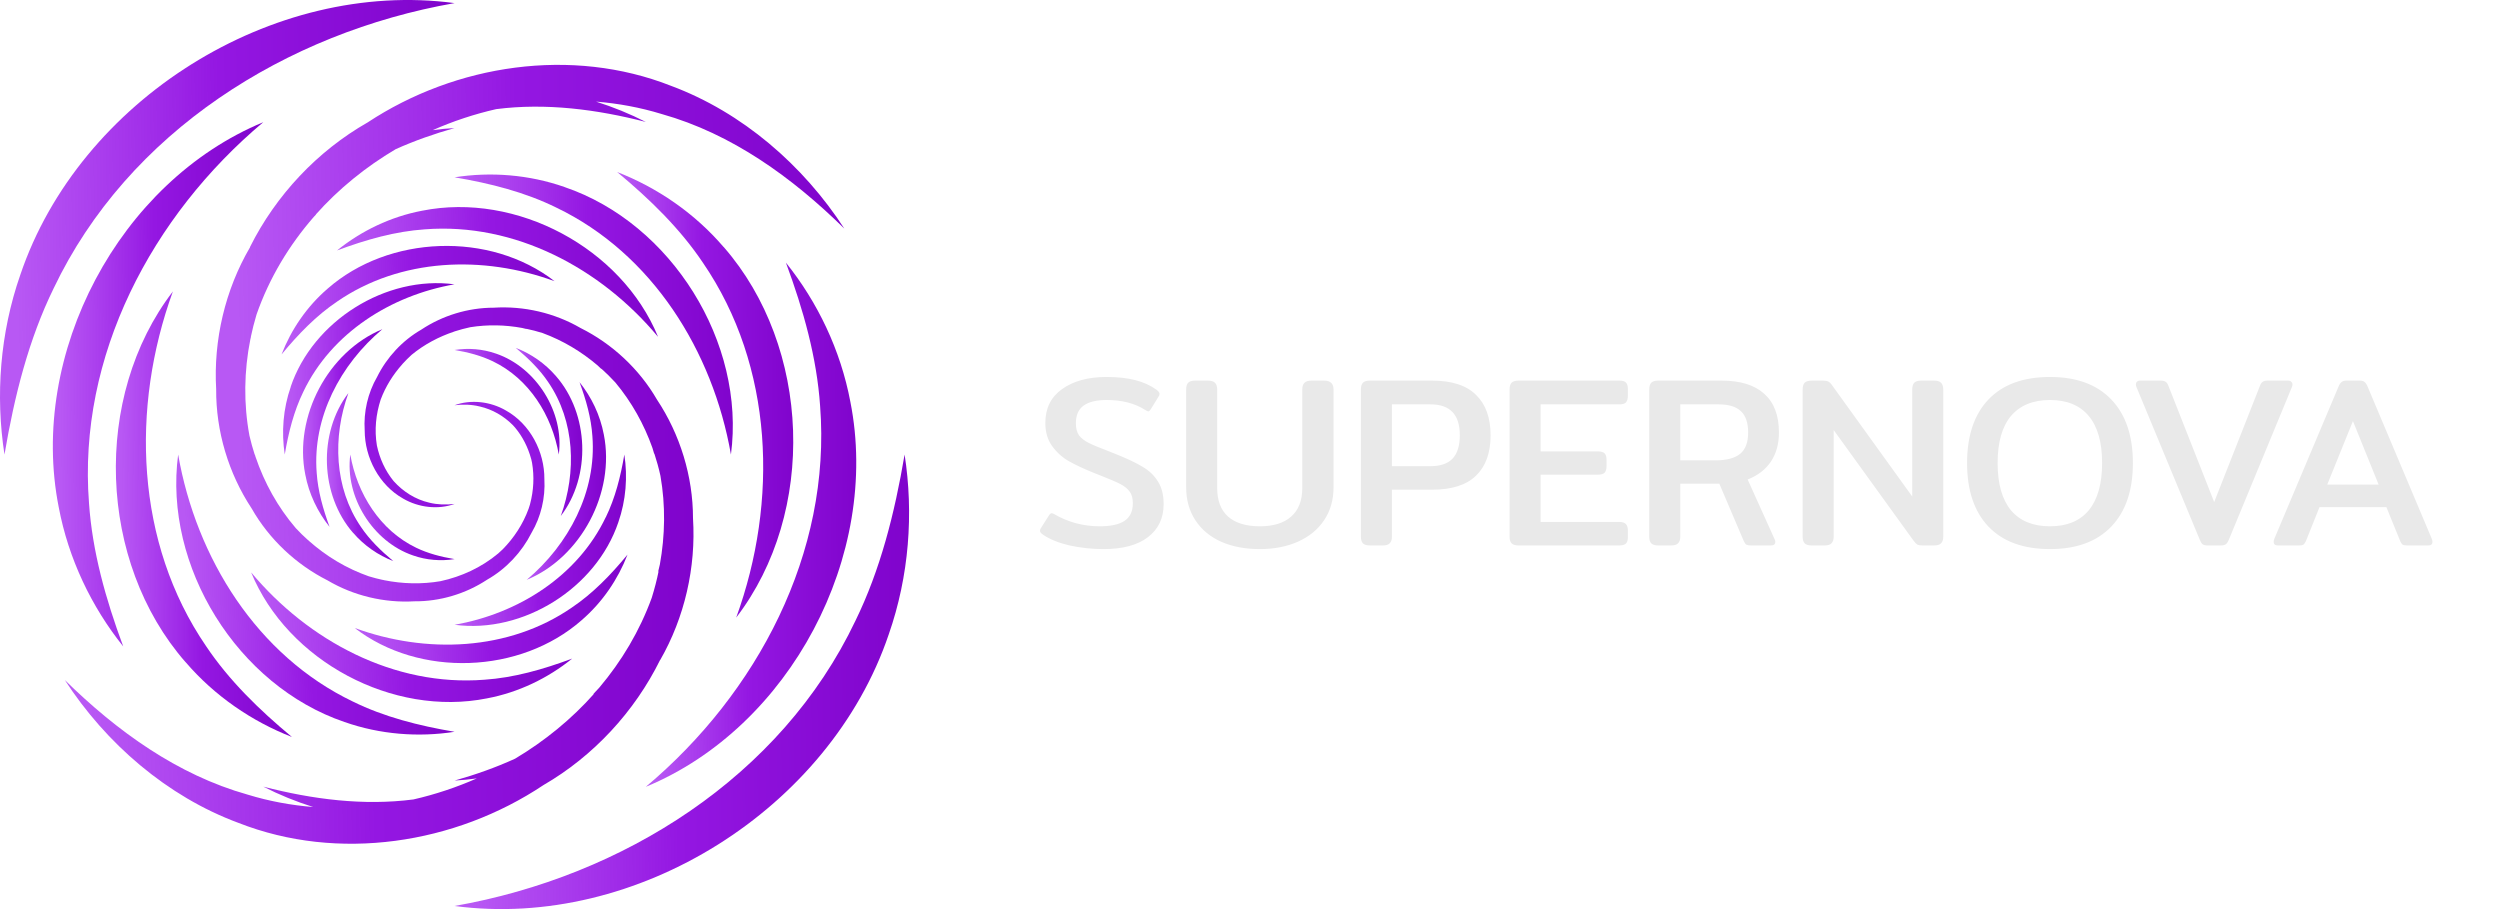<?xml version="1.0" encoding="UTF-8"?> <svg xmlns="http://www.w3.org/2000/svg" width="165" height="60" viewBox="0 0 165 60" fill="none"> <path d="M72.832 36.24C72.075 36.24 71.328 36.16 70.592 36C69.867 35.829 69.285 35.595 68.848 35.296C68.709 35.2 68.64 35.115 68.64 35.04C68.64 34.965 68.661 34.901 68.704 34.848L69.232 34.016C69.296 33.92 69.355 33.872 69.408 33.872C69.461 33.872 69.531 33.899 69.616 33.952C70.011 34.187 70.469 34.379 70.992 34.528C71.515 34.667 72.043 34.736 72.576 34.736C73.301 34.736 73.845 34.619 74.208 34.384C74.581 34.139 74.768 33.749 74.768 33.216C74.768 32.896 74.699 32.64 74.56 32.448C74.421 32.256 74.219 32.091 73.952 31.952C73.685 31.813 73.253 31.627 72.656 31.392L72.288 31.248C71.595 30.971 71.019 30.704 70.56 30.448C70.112 30.192 69.739 29.856 69.44 29.44C69.141 29.024 68.992 28.517 68.992 27.92C68.992 26.949 69.36 26.203 70.096 25.68C70.843 25.147 71.819 24.88 73.024 24.88C73.76 24.88 74.395 24.949 74.928 25.088C75.472 25.227 75.941 25.44 76.336 25.728C76.464 25.824 76.528 25.915 76.528 26C76.528 26.064 76.507 26.123 76.464 26.176L75.952 27.008C75.888 27.104 75.835 27.152 75.792 27.152C75.749 27.152 75.68 27.12 75.584 27.056C74.901 26.619 74.053 26.4 73.04 26.4C72.368 26.4 71.861 26.523 71.52 26.768C71.179 27.013 71.008 27.403 71.008 27.936C71.008 28.267 71.077 28.533 71.216 28.736C71.365 28.928 71.579 29.093 71.856 29.232C72.133 29.371 72.581 29.557 73.2 29.792L73.6 29.952C74.379 30.261 74.987 30.549 75.424 30.816C75.861 31.072 76.197 31.397 76.432 31.792C76.677 32.176 76.8 32.672 76.8 33.28C76.8 34.197 76.453 34.923 75.76 35.456C75.077 35.979 74.101 36.24 72.832 36.24ZM83.15 36.24C82.19 36.24 81.342 36.08 80.606 35.76C79.87 35.429 79.299 34.955 78.894 34.336C78.489 33.717 78.286 32.992 78.286 32.16V25.712C78.286 25.509 78.329 25.36 78.414 25.264C78.51 25.168 78.665 25.12 78.878 25.12H79.726C79.939 25.12 80.094 25.168 80.19 25.264C80.286 25.36 80.334 25.509 80.334 25.712V32.208C80.334 33.04 80.574 33.669 81.054 34.096C81.544 34.523 82.243 34.736 83.15 34.736C84.046 34.736 84.734 34.523 85.214 34.096C85.704 33.669 85.95 33.04 85.95 32.208V25.712C85.95 25.509 85.998 25.36 86.094 25.264C86.19 25.168 86.344 25.12 86.558 25.12H87.39C87.806 25.12 88.014 25.317 88.014 25.712V32.16C88.014 32.992 87.806 33.717 87.39 34.336C86.984 34.944 86.414 35.413 85.678 35.744C84.942 36.075 84.099 36.24 83.15 36.24ZM90.411 36C90.198 36 90.043 35.952 89.947 35.856C89.862 35.76 89.819 35.616 89.819 35.424V25.712C89.819 25.509 89.862 25.36 89.947 25.264C90.043 25.168 90.198 25.12 90.411 25.12H94.507C95.819 25.12 96.79 25.435 97.419 26.064C98.059 26.683 98.379 27.573 98.379 28.736C98.379 29.888 98.059 30.773 97.419 31.392C96.79 32.011 95.819 32.32 94.507 32.32H91.867V35.424C91.867 35.616 91.819 35.76 91.723 35.856C91.638 35.952 91.483 36 91.259 36H90.411ZM94.411 30.768C95.062 30.768 95.547 30.603 95.867 30.272C96.187 29.931 96.347 29.419 96.347 28.736C96.347 28.043 96.187 27.531 95.867 27.2C95.547 26.859 95.062 26.688 94.411 26.688H91.867V30.768H94.411ZM100.224 36C100.01 36 99.856 35.952 99.76 35.856C99.674 35.76 99.632 35.616 99.632 35.424V25.712C99.632 25.509 99.674 25.36 99.76 25.264C99.856 25.168 100.01 25.12 100.224 25.12H106.88C107.093 25.12 107.237 25.163 107.312 25.248C107.397 25.333 107.44 25.477 107.44 25.68V26.112C107.44 26.315 107.397 26.464 107.312 26.56C107.237 26.645 107.093 26.688 106.88 26.688H101.68V29.792H105.456C105.669 29.792 105.818 29.835 105.904 29.92C105.989 30.005 106.032 30.149 106.032 30.352V30.752C106.032 30.955 105.989 31.104 105.904 31.2C105.818 31.285 105.669 31.328 105.456 31.328H101.68V34.448H106.864C107.077 34.448 107.226 34.496 107.312 34.592C107.397 34.677 107.44 34.821 107.44 35.024V35.456C107.44 35.648 107.397 35.787 107.312 35.872C107.226 35.957 107.077 36 106.864 36H100.224ZM109.442 36C109.229 36 109.074 35.952 108.978 35.856C108.893 35.76 108.85 35.616 108.85 35.424V25.712C108.85 25.509 108.893 25.36 108.978 25.264C109.074 25.168 109.229 25.12 109.442 25.12H113.618C114.856 25.12 115.794 25.408 116.434 25.984C117.085 26.56 117.41 27.413 117.41 28.544C117.41 29.291 117.234 29.931 116.882 30.464C116.53 30.987 116.018 31.381 115.346 31.648L117.122 35.584C117.154 35.648 117.17 35.707 117.17 35.76C117.17 35.92 117.074 36 116.882 36H115.57C115.432 36 115.33 35.984 115.266 35.952C115.202 35.909 115.144 35.829 115.09 35.712L113.474 31.92H110.898V35.424C110.898 35.616 110.85 35.76 110.754 35.856C110.669 35.952 110.514 36 110.29 36H109.442ZM113.202 30.384C113.949 30.384 114.498 30.24 114.85 29.952C115.202 29.664 115.378 29.195 115.378 28.544C115.378 27.904 115.218 27.435 114.898 27.136C114.578 26.837 114.093 26.688 113.442 26.688H110.898V30.384H113.202ZM119.567 36C119.354 36 119.199 35.952 119.103 35.856C119.018 35.76 118.975 35.616 118.975 35.424V25.712C118.975 25.509 119.018 25.36 119.103 25.264C119.199 25.168 119.359 25.12 119.583 25.12H120.319C120.469 25.12 120.586 25.141 120.671 25.184C120.757 25.227 120.842 25.312 120.927 25.44L126.207 32.768V25.712C126.207 25.509 126.25 25.36 126.335 25.264C126.431 25.168 126.586 25.12 126.799 25.12H127.647C127.861 25.12 128.015 25.168 128.111 25.264C128.207 25.36 128.255 25.509 128.255 25.712V35.424C128.255 35.616 128.207 35.76 128.111 35.856C128.026 35.952 127.871 36 127.647 36H126.895C126.746 36 126.634 35.984 126.559 35.952C126.485 35.909 126.399 35.824 126.303 35.696L121.023 28.384V35.424C121.023 35.616 120.975 35.76 120.879 35.856C120.794 35.952 120.639 36 120.415 36H119.567ZM135.299 36.24C133.539 36.24 132.184 35.744 131.235 34.752C130.296 33.76 129.827 32.363 129.827 30.56C129.827 28.757 130.296 27.36 131.235 26.368C132.184 25.376 133.539 24.88 135.299 24.88C137.048 24.88 138.398 25.376 139.347 26.368C140.296 27.36 140.771 28.757 140.771 30.56C140.771 32.363 140.296 33.76 139.347 34.752C138.398 35.744 137.048 36.24 135.299 36.24ZM135.299 34.736C136.419 34.736 137.272 34.384 137.859 33.68C138.446 32.965 138.739 31.925 138.739 30.56C138.739 29.195 138.446 28.16 137.859 27.456C137.272 26.752 136.419 26.4 135.299 26.4C134.179 26.4 133.32 26.752 132.723 27.456C132.136 28.16 131.843 29.195 131.843 30.56C131.843 31.925 132.136 32.965 132.723 33.68C133.32 34.384 134.179 34.736 135.299 34.736ZM145.704 36C145.554 36 145.442 35.973 145.368 35.92C145.304 35.867 145.24 35.76 145.176 35.6L141.016 25.568C140.984 25.504 140.968 25.44 140.968 25.376C140.968 25.301 140.989 25.243 141.032 25.2C141.085 25.147 141.154 25.12 141.24 25.12H142.616C142.754 25.12 142.861 25.147 142.936 25.2C143.01 25.253 143.069 25.339 143.112 25.456L146.136 33.136L149.16 25.456C149.202 25.339 149.261 25.253 149.336 25.2C149.41 25.147 149.517 25.12 149.656 25.12H151.032C151.117 25.12 151.181 25.147 151.224 25.2C151.277 25.243 151.304 25.301 151.304 25.376C151.304 25.44 151.288 25.504 151.256 25.568L147.112 35.6C147.048 35.76 146.978 35.867 146.904 35.92C146.829 35.973 146.717 36 146.568 36H145.704ZM150.334 36C150.152 36 150.062 35.92 150.062 35.76C150.062 35.696 150.078 35.627 150.11 35.552L154.334 25.536C154.398 25.376 154.467 25.269 154.542 25.216C154.616 25.152 154.723 25.12 154.862 25.12H155.742C155.891 25.12 155.998 25.152 156.062 25.216C156.136 25.269 156.206 25.376 156.27 25.536L160.494 35.552C160.526 35.627 160.542 35.696 160.542 35.76C160.542 35.92 160.451 36 160.27 36H158.878C158.739 36 158.638 35.984 158.574 35.952C158.52 35.909 158.467 35.829 158.414 35.712L157.502 33.472H153.086L152.19 35.712C152.136 35.829 152.078 35.909 152.014 35.952C151.96 35.984 151.864 36 151.726 36H150.334ZM156.99 31.984L155.294 27.792L153.598 31.984H156.99Z" fill="#E9E9E9"></path> <path d="M30 23.098C30.9 23.25 31.755 23.472 32.535 23.85C34.919 24.995 36.433 27.417 36.88 30C37.253 27.215 35.402 24.249 32.741 23.34C31.851 23.028 30.9 22.957 30 23.098Z" fill="url(#paint0_linear_63_54)"></path> <path d="M30 36.901C29.1 36.75 28.245 36.528 27.465 36.15C25.081 35.005 23.567 32.583 23.12 30C22.748 32.785 24.599 35.751 27.259 36.659C28.149 36.972 29.1 37.043 30 36.901Z" fill="url(#paint1_linear_63_54)"></path> <path d="M34.049 22.967C34.874 23.653 35.618 24.38 36.186 25.227C37.947 27.8 38.062 31.16 37.011 34.056C39.023 31.433 38.877 27.321 36.699 24.829C35.975 23.986 35.05 23.351 34.049 22.962V22.967Z" fill="url(#paint2_linear_63_54)"></path> <path d="M23.306 35.166C24.03 36.008 24.956 36.644 25.956 37.033C25.132 36.346 24.387 35.62 23.819 34.772C22.059 32.2 21.943 28.84 22.994 25.944C20.982 28.567 21.128 32.679 23.306 35.171V35.166Z" fill="url(#paint3_linear_63_54)"></path> <path d="M38.248 25.222C38.686 26.408 39.018 27.588 39.098 28.789C39.385 32.447 37.534 35.943 34.763 38.269C38.349 36.785 40.612 32.507 39.853 28.683C39.611 27.397 39.038 26.206 38.248 25.222Z" fill="url(#paint4_linear_63_54)"></path> <path d="M25.236 21.726C21.651 23.209 19.387 27.488 20.147 31.312C20.388 32.598 20.962 33.789 21.751 34.773C21.314 33.587 20.982 32.406 20.901 31.206C20.614 27.548 22.465 24.052 25.236 21.726Z" fill="url(#paint5_linear_63_54)"></path> <path d="M39.979 34.137C38.123 38.032 34.185 40.504 30 41.235C34.527 41.84 39.34 38.819 40.808 34.475C41.316 33.022 41.432 31.468 41.206 30C40.959 31.468 40.602 32.865 39.984 34.137H39.979Z" fill="url(#paint6_linear_63_54)"></path> <path d="M19.192 25.525C18.683 26.978 18.568 28.532 18.794 30C19.041 28.532 19.398 27.134 20.016 25.863C21.872 21.968 25.81 19.496 29.995 18.765C25.468 18.159 20.655 21.181 19.186 25.525H19.192Z" fill="url(#paint7_linear_63_54)"></path> <path d="M41.412 36.609C40.3 37.956 39.113 39.177 37.74 40.1C33.566 42.976 28.109 43.167 23.411 41.447C27.666 44.731 34.34 44.494 38.389 40.932C39.757 39.752 40.788 38.233 41.417 36.604L41.412 36.609Z" fill="url(#paint8_linear_63_54)"></path> <path d="M36.589 18.548C32.334 15.264 25.66 15.501 21.611 19.062C20.243 20.243 19.212 21.762 18.583 23.391C19.695 22.044 20.881 20.823 22.255 19.9C26.429 17.024 31.886 16.833 36.584 18.553L36.589 18.548Z" fill="url(#paint9_linear_63_54)"></path> <path d="M37.755 43.47C35.829 44.186 33.913 44.731 31.966 44.862C26.027 45.327 20.353 42.304 16.576 37.779C18.985 43.636 25.926 47.334 32.138 46.093C34.225 45.7 36.161 44.761 37.761 43.47H37.755Z" fill="url(#paint10_linear_63_54)"></path> <path d="M43.428 22.221C41.019 16.363 34.079 12.665 27.867 13.906C25.78 14.3 23.843 15.238 22.244 16.53C24.17 15.813 26.087 15.269 28.033 15.137C33.973 14.673 39.646 17.695 43.423 22.221H43.428Z" fill="url(#paint11_linear_63_54)"></path> <path d="M30 48.298C27.621 47.894 25.342 47.314 23.285 46.3C16.963 43.268 12.955 36.841 11.758 30C10.777 37.391 15.681 45.256 22.737 47.652C25.096 48.48 27.621 48.671 30.005 48.298H30Z" fill="url(#paint12_linear_63_54)"></path> <path d="M37.268 12.347C34.909 11.52 32.384 11.328 30 11.702C32.379 12.105 34.657 12.685 36.714 13.7C43.036 16.732 47.045 23.159 48.242 30C49.223 22.609 44.319 14.744 37.263 12.347H37.268Z" fill="url(#paint13_linear_63_54)"></path> <path d="M12.246 43.697C14.162 45.932 16.622 47.612 19.267 48.641C17.079 46.825 15.103 44.888 13.599 42.643C8.932 35.822 8.62 26.907 11.411 19.234C6.075 26.186 6.462 37.088 12.241 43.697H12.246Z" fill="url(#paint14_linear_63_54)"></path> <path d="M47.754 16.298C45.837 14.063 43.378 12.383 40.732 11.354C42.92 13.17 44.897 15.107 46.401 17.352C51.068 24.173 51.38 33.087 48.589 40.761C53.925 33.809 53.538 22.907 47.759 16.298H47.754Z" fill="url(#paint15_linear_63_54)"></path> <path d="M5.874 33.203C5.119 23.502 10.028 14.234 17.376 8.064C7.865 11.999 1.86 23.335 3.877 33.481C4.521 36.886 6.04 40.054 8.132 42.663C6.965 39.52 6.09 36.382 5.874 33.203Z" fill="url(#paint16_linear_63_54)"></path> <path d="M54.127 26.791C54.881 36.493 49.972 45.76 42.624 51.93C52.135 47.995 58.14 36.659 56.123 26.514C55.48 23.108 53.961 19.94 51.868 17.332C53.035 20.475 53.91 23.613 54.127 26.791Z" fill="url(#paint17_linear_63_54)"></path> <path d="M16.5 16.323C14.861 19.123 14.081 22.442 14.267 25.686C14.247 28.461 15.082 31.246 16.611 33.562C17.763 35.585 19.538 37.255 21.615 38.304C23.33 39.318 25.357 39.802 27.349 39.686C29.039 39.701 30.739 39.192 32.152 38.258C33.404 37.547 34.436 36.447 35.084 35.161C35.703 34.106 36 32.855 35.929 31.629C35.944 29.813 34.989 27.982 33.384 27.089C32.368 26.499 31.096 26.347 29.994 26.746C30.563 26.68 31.126 26.695 31.659 26.827C32.499 27.018 33.239 27.452 33.827 28.037C33.837 28.047 33.847 28.058 33.857 28.068C33.903 28.118 33.948 28.169 33.993 28.219C34.496 28.819 34.843 29.521 35.049 30.262C35.049 30.277 35.059 30.298 35.064 30.313C35.084 30.388 35.099 30.464 35.115 30.545C35.27 31.453 35.22 32.371 34.989 33.249C34.984 33.269 34.979 33.289 34.974 33.309C34.949 33.4 34.918 33.486 34.888 33.577C34.516 34.596 33.923 35.499 33.178 36.256C33.158 36.271 33.143 36.291 33.123 36.306C33.047 36.382 32.962 36.452 32.882 36.528C31.77 37.456 30.457 38.057 29.069 38.359C27.827 38.571 26.569 38.536 25.357 38.294C25.317 38.284 25.277 38.274 25.237 38.264C25.242 38.264 25.252 38.269 25.257 38.274C24.95 38.208 24.643 38.127 24.341 38.036C22.873 37.522 21.545 36.72 20.403 35.711C20.368 35.675 20.333 35.645 20.298 35.61C20.303 35.62 20.308 35.625 20.313 35.635C20.036 35.388 19.774 35.126 19.518 34.853C18.326 33.461 17.446 31.861 16.867 30.156C16.852 30.101 16.832 30.045 16.817 29.99C16.817 30 16.817 30.015 16.817 30.025C16.681 29.611 16.566 29.188 16.465 28.759C16.068 26.635 16.108 24.486 16.52 22.412C16.535 22.347 16.551 22.281 16.566 22.215C16.561 22.226 16.556 22.241 16.551 22.251C16.656 21.746 16.787 21.247 16.933 20.753C17.773 18.351 19.075 16.192 20.71 14.315C20.765 14.26 20.821 14.199 20.876 14.139C20.861 14.149 20.851 14.159 20.836 14.164C22.35 12.464 24.145 11.011 26.117 9.845C27.364 9.285 28.672 8.826 29.994 8.453C29.517 8.478 29.039 8.523 28.561 8.589C29.909 7.994 31.312 7.53 32.751 7.202C36.03 6.783 39.39 7.217 42.624 8.049C41.578 7.514 40.471 7.065 39.339 6.707C40.798 6.823 42.251 7.091 43.67 7.525C48.297 8.826 52.285 11.707 55.725 15.087C53.02 10.91 48.986 7.409 44.283 5.663C37.735 3.085 30.09 4.24 24.266 8.079C20.951 9.966 18.21 12.882 16.5 16.303V16.323Z" fill="url(#paint18_linear_63_54)"></path> <path d="M43.57 43.566C45.184 40.756 45.944 37.441 45.738 34.202C45.738 31.443 44.888 28.673 43.359 26.372C42.192 24.355 40.406 22.69 38.319 21.65C36.599 20.651 34.572 20.182 32.585 20.308C30.895 20.308 29.206 20.823 27.797 21.761C26.555 22.478 25.529 23.583 24.89 24.874C24.277 25.934 23.99 27.185 24.07 28.406C24.07 30.207 25.026 32.023 26.615 32.911C27.631 33.501 28.909 33.652 30.005 33.259C29.437 33.325 28.874 33.309 28.34 33.178C27.4 32.961 26.6 32.442 25.977 31.75C25.418 31.064 25.056 30.257 24.875 29.404C24.704 28.375 24.81 27.341 25.127 26.367C25.453 25.5 25.941 24.723 26.55 24.042C26.555 24.037 26.56 24.032 26.565 24.021C26.756 23.81 26.957 23.608 27.169 23.416C28.009 22.725 28.969 22.221 29.98 21.883C29.99 21.883 30 21.877 30.005 21.872C30.347 21.761 30.689 21.671 31.041 21.595C32.188 21.413 33.34 21.439 34.461 21.645C34.567 21.671 34.668 21.691 34.773 21.721C34.753 21.711 34.733 21.706 34.718 21.696C35.085 21.771 35.447 21.867 35.804 21.978C37.147 22.473 38.369 23.204 39.441 24.117C39.531 24.203 39.627 24.289 39.712 24.375C39.697 24.355 39.682 24.334 39.672 24.314C39.999 24.607 40.316 24.92 40.612 25.242C41.694 26.539 42.509 28.007 43.062 29.566C43.102 29.707 43.147 29.849 43.188 29.99C43.188 29.959 43.183 29.934 43.178 29.904C43.339 30.398 43.479 30.898 43.59 31.407C43.932 33.365 43.897 35.343 43.55 37.26C43.51 37.426 43.474 37.598 43.429 37.764C43.444 37.734 43.459 37.703 43.474 37.673C43.354 38.274 43.198 38.864 43.017 39.449C42.217 41.649 41.025 43.641 39.546 45.392C39.405 45.543 39.27 45.695 39.129 45.836C39.164 45.816 39.194 45.791 39.229 45.765C37.726 47.461 35.95 48.908 33.994 50.074C32.711 50.659 31.368 51.133 30.005 51.517C30.493 51.491 30.981 51.441 31.469 51.375C30.126 51.966 28.723 52.435 27.289 52.763C24 53.192 20.63 52.758 17.381 51.92C18.427 52.455 19.534 52.904 20.666 53.262C19.207 53.146 17.758 52.879 16.345 52.445C11.713 51.143 7.725 48.263 4.279 44.883C6.985 49.06 11.019 52.561 15.726 54.306C22.32 56.9 30.025 55.714 35.87 51.814C39.164 49.907 41.88 46.976 43.57 43.551V43.566Z" fill="url(#paint19_linear_63_54)"></path> <path d="M30 0.205C18.005 -1.4 5.24 6.607 1.342 18.134C-0.001 21.984 -0.308 26.11 0.296 30C0.955 26.11 1.895 22.397 3.54 19.032C8.459 8.705 18.895 2.157 30 0.205Z" fill="url(#paint20_linear_63_54)"></path> <path d="M59.704 30C59.045 33.89 58.105 37.603 56.46 40.968C51.541 51.295 41.105 57.843 30 59.795C41.995 61.4 54.76 53.393 58.658 41.866C60.001 38.016 60.308 33.89 59.704 30Z" fill="url(#paint21_linear_63_54)"></path> <defs> <linearGradient id="paint0_linear_63_54" x1="27.922" y1="26.724" x2="39.422" y2="26.517" gradientUnits="userSpaceOnUse"> <stop offset="0.203" stop-color="#A020F0" stop-opacity="0.75"></stop> <stop offset="0.474" stop-color="#9417E2"></stop> <stop offset="0.832" stop-color="#7D01C9"></stop> </linearGradient> <linearGradient id="paint1_linear_63_54" x1="20.994" y1="33.694" x2="32.494" y2="33.488" gradientUnits="userSpaceOnUse"> <stop offset="0.203" stop-color="#A020F0" stop-opacity="0.75"></stop> <stop offset="0.474" stop-color="#9417E2"></stop> <stop offset="0.832" stop-color="#7D01C9"></stop> </linearGradient> <linearGradient id="paint2_linear_63_54" x1="32.734" y1="28.842" x2="40.011" y2="28.79" gradientUnits="userSpaceOnUse"> <stop offset="0.203" stop-color="#A020F0" stop-opacity="0.75"></stop> <stop offset="0.474" stop-color="#9417E2"></stop> <stop offset="0.832" stop-color="#7D01C9"></stop> </linearGradient> <linearGradient id="paint3_linear_63_54" x1="20.259" y1="31.821" x2="27.536" y2="31.769" gradientUnits="userSpaceOnUse"> <stop offset="0.203" stop-color="#A020F0" stop-opacity="0.75"></stop> <stop offset="0.474" stop-color="#9417E2"></stop> <stop offset="0.832" stop-color="#7D01C9"></stop> </linearGradient> <linearGradient id="paint4_linear_63_54" x1="33.192" y1="32.137" x2="41.887" y2="32.074" gradientUnits="userSpaceOnUse"> <stop offset="0.203" stop-color="#A020F0" stop-opacity="0.75"></stop> <stop offset="0.474" stop-color="#9417E2"></stop> <stop offset="0.832" stop-color="#7D01C9"></stop> </linearGradient> <linearGradient id="paint5_linear_63_54" x1="18.429" y1="28.641" x2="27.124" y2="28.578" gradientUnits="userSpaceOnUse"> <stop offset="0.203" stop-color="#A020F0" stop-opacity="0.75"></stop> <stop offset="0.474" stop-color="#9417E2"></stop> <stop offset="0.832" stop-color="#7D01C9"></stop> </linearGradient> <linearGradient id="paint6_linear_63_54" x1="26.605" y1="35.995" x2="45.39" y2="35.656" gradientUnits="userSpaceOnUse"> <stop offset="0.203" stop-color="#A020F0" stop-opacity="0.75"></stop> <stop offset="0.474" stop-color="#9417E2"></stop> <stop offset="0.832" stop-color="#7D01C9"></stop> </linearGradient> <linearGradient id="paint7_linear_63_54" x1="15.29" y1="24.683" x2="34.067" y2="24.344" gradientUnits="userSpaceOnUse"> <stop offset="0.203" stop-color="#A020F0" stop-opacity="0.75"></stop> <stop offset="0.474" stop-color="#9417E2"></stop> <stop offset="0.832" stop-color="#7D01C9"></stop> </linearGradient> <linearGradient id="paint8_linear_63_54" x1="18.009" y1="40.399" x2="47.847" y2="39.043" gradientUnits="userSpaceOnUse"> <stop offset="0.203" stop-color="#A020F0" stop-opacity="0.75"></stop> <stop offset="0.474" stop-color="#9417E2"></stop> <stop offset="0.832" stop-color="#7D01C9"></stop> </linearGradient> <linearGradient id="paint9_linear_63_54" x1="13.181" y1="20.026" x2="43.019" y2="18.67" gradientUnits="userSpaceOnUse"> <stop offset="0.203" stop-color="#A020F0" stop-opacity="0.75"></stop> <stop offset="0.474" stop-color="#9417E2"></stop> <stop offset="0.832" stop-color="#7D01C9"></stop> </linearGradient> <linearGradient id="paint10_linear_63_54" x1="10.221" y1="42.313" x2="45.328" y2="40.741" gradientUnits="userSpaceOnUse"> <stop offset="0.203" stop-color="#A020F0" stop-opacity="0.75"></stop> <stop offset="0.474" stop-color="#9417E2"></stop> <stop offset="0.832" stop-color="#7D01C9"></stop> </linearGradient> <linearGradient id="paint11_linear_63_54" x1="15.889" y1="18.2" x2="50.996" y2="16.629" gradientUnits="userSpaceOnUse"> <stop offset="0.203" stop-color="#A020F0" stop-opacity="0.75"></stop> <stop offset="0.474" stop-color="#9417E2"></stop> <stop offset="0.832" stop-color="#7D01C9"></stop> </linearGradient> <linearGradient id="paint12_linear_63_54" x1="6.121" y1="39.795" x2="36.619" y2="39.247" gradientUnits="userSpaceOnUse"> <stop offset="0.203" stop-color="#A020F0" stop-opacity="0.75"></stop> <stop offset="0.474" stop-color="#9417E2"></stop> <stop offset="0.832" stop-color="#7D01C9"></stop> </linearGradient> <linearGradient id="paint13_linear_63_54" x1="24.49" y1="21.314" x2="54.979" y2="20.766" gradientUnits="userSpaceOnUse"> <stop offset="0.203" stop-color="#A020F0" stop-opacity="0.75"></stop> <stop offset="0.474" stop-color="#9417E2"></stop> <stop offset="0.832" stop-color="#7D01C9"></stop> </linearGradient> <linearGradient id="paint14_linear_63_54" x1="4.159" y1="34.82" x2="23.457" y2="34.682" gradientUnits="userSpaceOnUse"> <stop offset="0.203" stop-color="#A020F0" stop-opacity="0.75"></stop> <stop offset="0.474" stop-color="#9417E2"></stop> <stop offset="0.832" stop-color="#7D01C9"></stop> </linearGradient> <linearGradient id="paint15_linear_63_54" x1="37.246" y1="26.939" x2="56.544" y2="26.802" gradientUnits="userSpaceOnUse"> <stop offset="0.203" stop-color="#A020F0" stop-opacity="0.75"></stop> <stop offset="0.474" stop-color="#9417E2"></stop> <stop offset="0.832" stop-color="#7D01C9"></stop> </linearGradient> <linearGradient id="paint16_linear_63_54" x1="-0.679" y1="26.401" x2="22.383" y2="26.234" gradientUnits="userSpaceOnUse"> <stop offset="0.203" stop-color="#A020F0" stop-opacity="0.75"></stop> <stop offset="0.474" stop-color="#9417E2"></stop> <stop offset="0.832" stop-color="#7D01C9"></stop> </linearGradient> <linearGradient id="paint17_linear_63_54" x1="38.457" y1="35.669" x2="61.519" y2="35.502" gradientUnits="userSpaceOnUse"> <stop offset="0.203" stop-color="#A020F0" stop-opacity="0.75"></stop> <stop offset="0.474" stop-color="#9417E2"></stop> <stop offset="0.832" stop-color="#7D01C9"></stop> </linearGradient> <linearGradient id="paint18_linear_63_54" x1="1.795" y1="23.055" x2="70.652" y2="21.597" gradientUnits="userSpaceOnUse"> <stop offset="0.203" stop-color="#A020F0" stop-opacity="0.75"></stop> <stop offset="0.474" stop-color="#9417E2"></stop> <stop offset="0.832" stop-color="#7D01C9"></stop> </linearGradient> <linearGradient id="paint19_linear_63_54" x1="-8.168" y1="39.05" x2="60.699" y2="37.591" gradientUnits="userSpaceOnUse"> <stop offset="0.203" stop-color="#A020F0" stop-opacity="0.75"></stop> <stop offset="0.474" stop-color="#9417E2"></stop> <stop offset="0.832" stop-color="#7D01C9"></stop> </linearGradient> <linearGradient id="paint20_linear_63_54" x1="-9" y1="15.9" x2="40.8" y2="15" gradientUnits="userSpaceOnUse"> <stop offset="0.203" stop-color="#A020F0" stop-opacity="0.75"></stop> <stop offset="0.474" stop-color="#9417E2"></stop> <stop offset="0.832" stop-color="#7D01C9"></stop> </linearGradient> <linearGradient id="paint21_linear_63_54" x1="21" y1="45.9" x2="70.8" y2="45" gradientUnits="userSpaceOnUse"> <stop offset="0.203" stop-color="#A020F0" stop-opacity="0.75"></stop> <stop offset="0.474" stop-color="#9417E2"></stop> <stop offset="0.832" stop-color="#7D01C9"></stop> </linearGradient> </defs> </svg> 